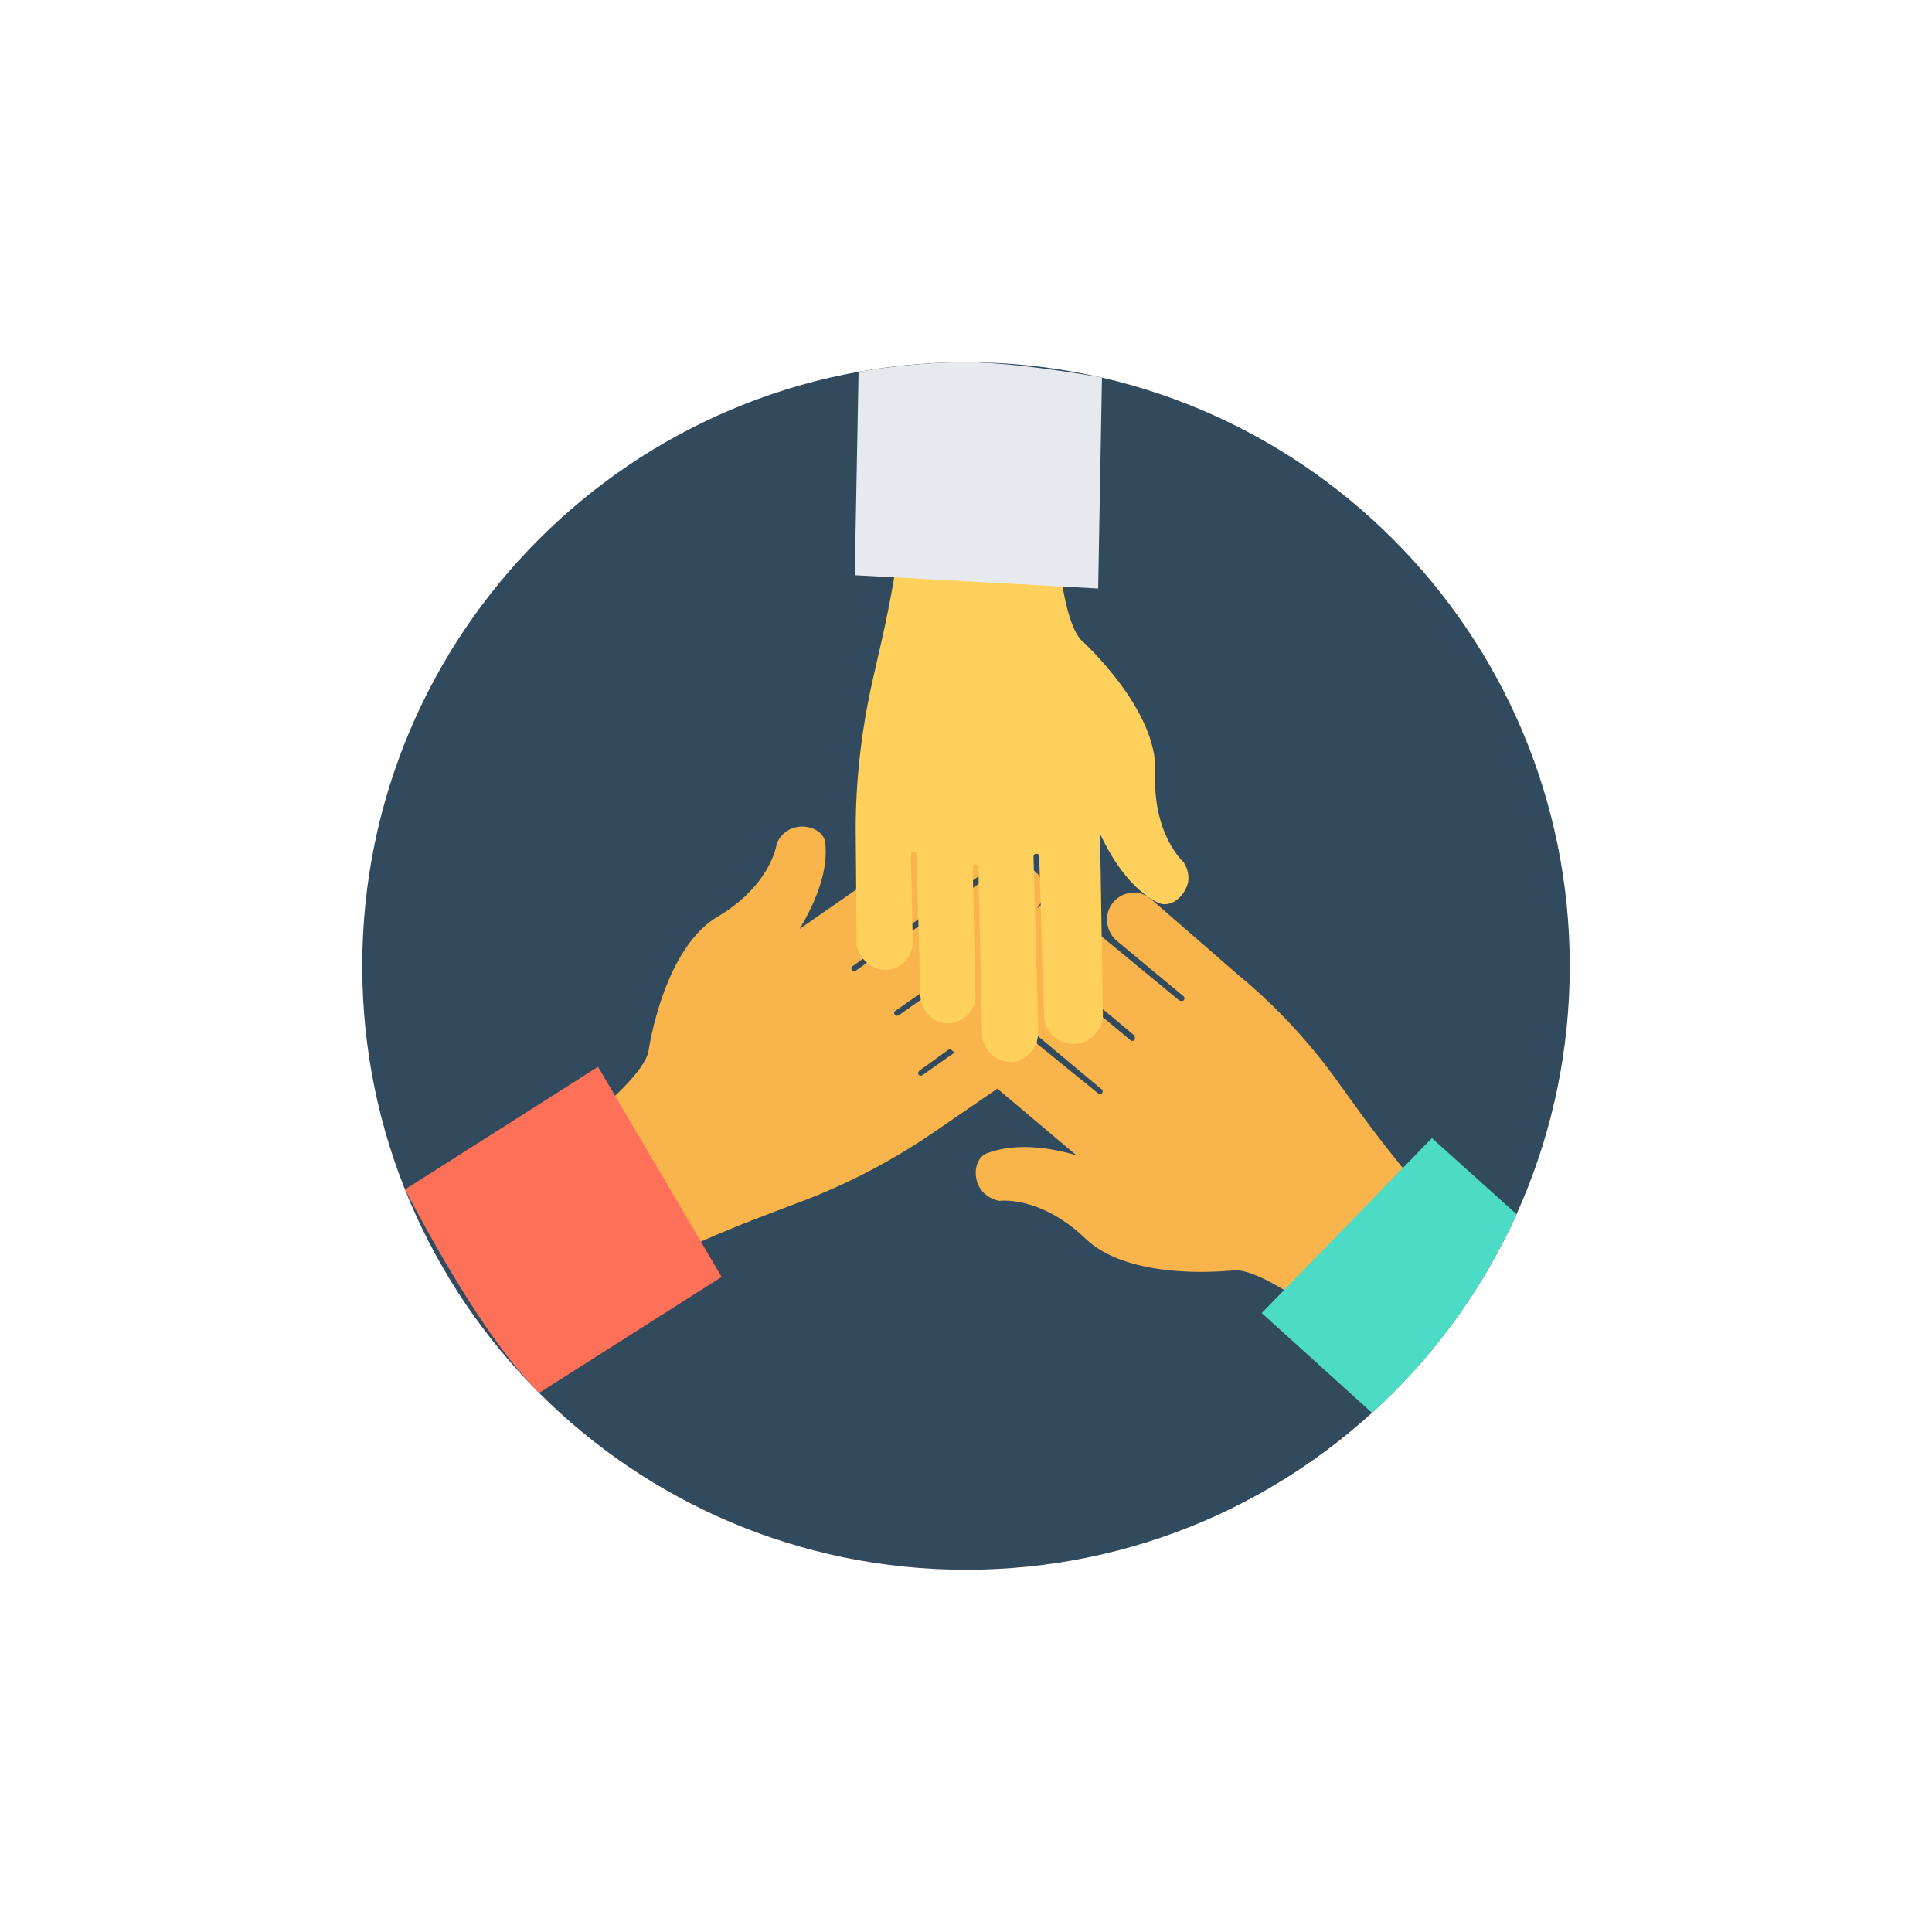 <?xml version="1.0" encoding="UTF-8" standalone="no"?>
<!DOCTYPE svg PUBLIC "-//W3C//DTD SVG 1.1//EN" "http://www.w3.org/Graphics/SVG/1.1/DTD/svg11.dtd">
<svg version="1.1" xmlns="http://www.w3.org/2000/svg" xmlns:xlink="http://www.w3.org/1999/xlink" preserveAspectRatio="xMidYMid meet" viewBox="0 0 640 640" width="640" height="640"><defs><path d="M-364.85 -439.09C-475.31 -439.09 -564.85 -349.55 -564.85 -239.09C-564.85 -128.63 -475.31 -39.09 -364.85 -39.09C-254.39 -39.09 -164.85 -128.63 -164.85 -239.09C-164.85 -349.55 -254.39 -439.09 -364.85 -439.09Z" id="cFmnz0PKY"></path><path d="M320 120C209.54 120 120 209.54 120 320C120 430.46 209.54 520 320 520C430.46 520 520 430.46 520 320C520 209.54 430.46 120 320 120Z" id="a24uQ2elj3"></path><path d="M320.7 271.8L321.06 271.84L321.42 271.89L321.77 271.96L322.12 272.03L322.47 272.13L322.81 272.23L323.15 272.35L323.49 272.48L323.82 272.62L324.15 272.77L324.47 272.94L324.78 273.12L325.09 273.31L325.4 273.52L325.69 273.73L325.98 273.96L326.27 274.2L326.54 274.46L326.81 274.72L327.07 275L327.32 275.29L327.56 275.59L327.79 275.92L328 276.27L328.2 276.61L328.38 276.97L328.55 277.32L328.7 277.69L328.84 278.05L328.96 278.42L329.07 278.8L329.16 279.17L329.24 279.55L329.31 279.93L329.35 280.32L329.39 280.7L329.41 281.08L329.41 281.47L329.4 281.85L329.38 282.23L329.34 282.61L329.29 282.99L329.23 283.37L329.14 283.74L329.05 284.11L328.94 284.48L328.82 284.84L328.68 285.2L328.53 285.55L328.37 285.9L328.19 286.24L328 286.57L327.8 286.9L327.58 287.22L327.35 287.53L327.1 287.84L326.84 288.13L326.57 288.41L326.29 288.69L325.99 288.95L325.68 289.21L325.35 289.45L282.52 320L282.47 320.02L282.43 320.05L282.39 320.08L282.35 320.1L282.31 320.13L282.28 320.16L282.25 320.19L282.21 320.22L282.19 320.25L282.16 320.29L282.14 320.32L282.11 320.35L282.09 320.39L282.08 320.42L282.06 320.45L282.05 320.49L282.03 320.52L282.02 320.56L282.01 320.59L282.01 320.63L282 320.67L282 320.7L282 320.74L282 320.77L282 320.81L282 320.84L282.01 320.87L282.01 320.91L282.02 320.94L282.03 320.97L282.04 321.01L282.06 321.04L282.07 321.07L282.09 321.1L282.1 321.13L282.12 321.16L282.14 321.18L282.16 321.21L282.18 321.24L282.2 321.26L282.23 321.31L282.25 321.35L282.28 321.39L282.31 321.43L282.34 321.47L282.37 321.5L282.4 321.53L282.43 321.56L282.46 321.59L282.49 321.62L282.52 321.64L282.56 321.67L282.59 321.69L282.62 321.7L282.66 321.72L282.69 321.73L282.73 321.75L282.76 321.76L282.8 321.76L282.83 321.77L282.87 321.78L282.91 321.78L282.94 321.78L282.98 321.78L283.01 321.78L283.05 321.78L283.08 321.77L283.11 321.76L283.15 321.76L283.18 321.75L283.21 321.74L283.24 321.72L283.27 321.71L283.3 321.69L283.33 321.68L283.36 321.66L283.39 321.64L283.42 321.62L283.44 321.6L283.46 321.57L330.71 288.19L331 287.98L331.29 287.79L331.59 287.6L331.89 287.43L332.21 287.27L332.52 287.13L332.84 286.99L333.17 286.87L333.5 286.75L333.83 286.65L334.16 286.56L334.5 286.49L334.84 286.42L335.18 286.37L335.53 286.33L335.87 286.3L336.21 286.28L336.56 286.28L336.9 286.28L337.24 286.3L337.59 286.33L337.93 286.37L338.26 286.42L338.6 286.49L338.93 286.56L339.26 286.65L339.59 286.75L339.91 286.87L340.23 286.99L340.54 287.13L340.85 287.27L341.15 287.43L341.45 287.6L341.73 287.79L342.02 287.98L342.29 288.19L342.56 288.41L342.82 288.64L343.07 288.88L343.31 289.13L343.33 289.16L343.35 289.18L343.38 289.2L343.4 289.22L343.42 289.24L343.45 289.26L343.47 289.27L343.49 289.29L343.52 289.31L343.54 289.32L343.56 289.34L343.58 289.35L343.6 289.36L343.62 289.38L343.64 289.39L343.66 289.4L343.68 289.41L343.7 289.43L343.72 289.44L343.74 289.45L343.76 289.46L343.77 289.47L343.79 289.48L343.81 289.5L343.82 289.51L343.83 289.52L343.85 289.53L343.86 289.55L343.87 289.56L343.88 289.58L343.89 289.59L343.9 289.61L343.91 289.62L343.92 289.64L343.92 289.66L343.93 289.68L343.93 289.7L343.93 289.72L343.94 289.74L343.94 289.76L344.12 290.03L344.29 290.29L344.46 290.56L344.61 290.83L344.75 291.1L344.88 291.38L345 291.66L345.11 291.94L345.21 292.22L345.31 292.5L345.39 292.79L345.46 293.08L345.52 293.37L345.57 293.65L345.61 293.94L345.64 294.23L345.66 294.52L345.67 294.81L345.68 295.1L345.67 295.39L345.65 295.68L345.63 295.97L345.59 296.26L345.55 296.54L345.49 296.83L345.43 297.11L345.36 297.39L345.28 297.67L345.19 297.95L345.09 298.22L344.98 298.5L344.86 298.76L344.74 299.03L344.6 299.29L344.46 299.55L344.31 299.81L344.15 300.06L343.98 300.31L343.81 300.55L343.62 300.79L343.86 300.63L344.11 300.48L344.36 300.34L344.61 300.21L344.87 300.09L345.14 299.98L345.4 299.89L345.68 299.8L345.95 299.72L346.23 299.65L346.51 299.59L346.8 299.54L347.08 299.5L347.37 299.47L347.66 299.45L347.96 299.44L348.25 299.44L348.54 299.45L348.84 299.46L349.13 299.49L349.43 299.52L349.72 299.56L350.02 299.62L350.31 299.68L350.6 299.74L350.89 299.82L351.18 299.91L351.47 300L351.76 300.1L352.04 300.21L352.32 300.33L352.59 300.45L352.86 300.59L353.13 300.73L353.4 300.88L353.66 301.03L353.91 301.2L354.16 301.37L354.41 301.55L354.65 301.73L390.55 331.34L390.6 331.36L390.65 331.38L390.69 331.4L390.74 331.42L390.79 331.44L390.83 331.46L390.88 331.48L390.93 331.49L390.97 331.5L391.02 331.52L391.06 331.53L391.11 331.54L391.15 331.55L391.2 331.55L391.24 331.56L391.29 331.57L391.33 331.57L391.37 331.57L391.42 331.57L391.46 331.57L391.5 331.57L391.54 331.57L391.58 331.57L391.62 331.57L391.66 331.56L391.69 331.55L391.73 331.55L391.77 331.54L391.8 331.53L391.84 331.52L391.87 331.5L391.9 331.49L391.93 331.48L391.96 331.46L391.99 331.44L392.02 331.42L392.05 331.4L392.08 331.38L392.1 331.36L392.13 331.34L392.15 331.31L392.17 331.29L392.19 331.26L392.21 331.24L392.23 331.21L392.25 331.18L392.26 331.15L392.28 331.12L392.29 331.09L392.3 331.05L392.31 331.02L392.32 330.99L392.33 330.95L392.34 330.92L392.35 330.88L392.35 330.85L392.36 330.81L392.36 330.78L392.36 330.74L392.36 330.71L392.36 330.67L392.36 330.64L392.36 330.6L392.35 330.57L392.35 330.53L392.34 330.5L392.33 330.46L392.32 330.43L392.31 330.4L392.3 330.36L392.29 330.33L392.28 330.3L392.26 330.27L392.25 330.24L392.23 330.21L392.21 330.18L392.19 330.15L392.17 330.13L392.15 330.1L392.13 330.08L369.76 311.5L369.51 311.26L369.27 311.01L369.03 310.75L368.81 310.49L368.6 310.22L368.4 309.94L368.21 309.66L368.03 309.37L367.86 309.08L367.71 308.78L367.56 308.48L367.43 308.17L367.31 307.86L367.19 307.54L367.1 307.22L367.01 306.9L366.93 306.58L366.87 306.25L366.81 305.92L366.77 305.59L366.74 305.26L366.72 304.93L366.72 304.59L366.73 304.26L366.74 303.93L366.77 303.6L366.82 303.27L366.87 302.94L366.94 302.61L367.02 302.28L367.11 301.96L367.21 301.64L367.33 301.32L367.46 301.01L367.6 300.7L367.76 300.39L367.92 300.09L368.1 299.79L368.3 299.5L368.5 299.21L368.75 298.91L369 298.62L369.26 298.35L369.53 298.09L369.81 297.84L370.1 297.61L370.39 297.38L370.69 297.18L371 296.98L371.32 296.8L371.64 296.63L371.97 296.48L372.3 296.34L372.64 296.21L372.98 296.1L373.32 296L373.67 295.92L374.02 295.85L374.37 295.79L374.72 295.75L375.08 295.72L375.43 295.71L375.79 295.71L376.15 295.72L376.5 295.75L376.85 295.79L377.21 295.85L377.56 295.92L377.9 296.01L378.25 296.11L378.59 296.23L378.93 296.36L379.26 296.51L379.58 296.67L379.91 296.84L380.22 297.04L380.53 297.24L380.83 297.46L381.13 297.7L381.42 297.95L410.39 323.15L411.34 323.93L412.27 324.72L413.2 325.51L414.13 326.31L415.04 327.12L415.96 327.93L416.86 328.75L417.76 329.57L418.66 330.4L419.55 331.24L420.43 332.08L421.31 332.92L422.18 333.77L423.04 334.63L423.9 335.49L424.76 336.36L425.6 337.23L426.44 338.11L427.28 338.99L428.11 339.88L428.93 340.78L429.75 341.68L430.56 342.58L431.37 343.49L432.17 344.41L432.96 345.33L433.75 346.25L434.54 347.18L435.31 348.12L436.08 349.06L436.85 350.01L437.61 350.96L438.36 351.91L439.11 352.87L439.85 353.84L440.58 354.81L441.31 355.79L442.04 356.77L442.75 357.75L443.46 358.74L451.65 370.08L451.69 370.13L451.79 370.27L451.97 370.51L452.21 370.83L452.51 371.25L452.88 371.74L453.3 372.31L453.78 372.95L454.32 373.67L454.91 374.45L455.55 375.3L456.25 376.2L456.98 377.16L457.77 378.18L458.6 379.25L459.46 380.36L460.37 381.51L461.32 382.71L462.3 383.94L463.31 385.2L464.35 386.49L465.42 387.8L466.52 389.14L467.64 390.49L468.79 391.86L469.95 393.23L471.13 394.62L472.33 396.01L473.55 397.39L474.77 398.78L476.01 400.16L477.25 401.52L478.5 402.88L479.76 404.21L481.01 405.53L482.27 406.82L483.52 408.08L484.77 409.31L486.01 410.5L487.24 411.65L457.01 451.02L456.94 450.97L456.75 450.8L456.44 450.53L456.01 450.16L455.47 449.7L454.82 449.15L454.08 448.52L453.24 447.82L452.31 447.05L451.29 446.21L450.2 445.32L449.04 444.37L447.81 443.38L446.52 442.35L445.17 441.29L443.76 440.2L442.32 439.09L440.83 437.96L439.31 436.81L437.76 435.67L436.18 434.53L434.58 433.39L432.98 432.26L431.36 431.16L429.74 430.08L428.12 429.03L426.52 428.01L424.92 427.04L423.35 426.12L421.8 425.25L420.28 424.44L418.79 423.69L417.34 423.02L415.94 422.42L414.6 421.91L413.31 421.48L412.08 421.15L410.92 420.92L409.83 420.8L408.82 420.79L408.76 420.79L408.57 420.82L408.27 420.85L407.85 420.89L407.33 420.94L406.7 420.99L405.98 421.04L405.16 421.1L404.26 421.15L403.27 421.2L402.2 421.24L401.06 421.28L399.86 421.31L398.59 421.32L397.26 421.32L395.88 421.3L394.45 421.27L392.98 421.21L391.47 421.13L389.92 421.02L388.35 420.89L386.75 420.73L385.14 420.54L383.51 420.31L381.87 420.05L380.24 419.75L378.6 419.41L376.97 419.03L375.34 418.6L373.74 418.13L372.16 417.61L370.6 417.04L369.07 416.41L367.59 415.74L366.14 415L364.73 414.21L363.38 413.35L362.09 412.43L360.85 411.45L359.69 410.39L358.55 409.34L357.43 408.34L356.32 407.4L355.21 406.52L354.11 405.69L353.03 404.92L351.96 404.19L350.9 403.52L349.86 402.89L348.83 402.31L347.82 401.78L346.83 401.28L345.85 400.83L344.9 400.42L343.97 400.04L343.07 399.7L342.18 399.39L341.32 399.12L340.49 398.88L339.69 398.66L338.91 398.47L338.16 398.31L337.44 398.17L336.76 398.06L336.11 397.96L335.49 397.88L334.9 397.82L334.36 397.78L333.85 397.75L333.38 397.73L332.94 397.72L332.55 397.71L332.2 397.72L331.9 397.73L331.64 397.74L331.42 397.76L331.25 397.77L331.12 397.78L331.05 397.79L331.02 397.8L330.79 397.75L330.56 397.69L330.33 397.63L330.11 397.57L329.89 397.5L329.67 397.43L329.46 397.36L329.25 397.28L329.04 397.2L328.84 397.11L328.65 397.02L328.45 396.93L328.26 396.84L328.08 396.74L327.9 396.64L327.72 396.54L327.54 396.43L327.37 396.32L327.21 396.21L327.05 396.1L326.89 395.99L326.74 395.87L326.59 395.76L326.44 395.64L326.3 395.52L326.17 395.4L326.03 395.28L325.91 395.16L325.78 395.04L325.66 394.92L325.55 394.79L325.44 394.67L325.33 394.55L325.23 394.43L325.14 394.3L325.05 394.18L324.96 394.06L324.88 393.94L324.8 393.82L324.72 393.7L324.54 393.41L324.37 393.12L324.21 392.81L324.06 392.5L323.93 392.18L323.8 391.85L323.69 391.52L323.59 391.19L323.51 390.85L323.43 390.51L323.37 390.16L323.32 389.81L323.28 389.47L323.25 389.12L323.24 388.77L323.23 388.42L323.24 388.07L323.26 387.73L323.3 387.39L323.35 387.05L323.41 386.71L323.48 386.38L323.56 386.06L323.66 385.74L323.77 385.43L323.89 385.13L324.02 384.83L324.17 384.54L324.33 384.27L324.5 384L324.69 383.75L324.89 383.5L325.1 383.27L325.32 383.05L325.56 382.85L325.8 382.65L326.07 382.48L326.34 382.32L326.63 382.17L326.93 382.05L327.55 381.82L328.18 381.6L328.81 381.4L329.46 381.21L330.11 381.04L330.78 380.88L331.45 380.73L332.12 380.6L332.81 380.48L333.5 380.37L334.2 380.28L334.91 380.2L335.63 380.13L336.35 380.08L337.07 380.03L337.8 380L338.54 379.98L339.29 379.98L340.03 379.98L340.79 380L341.55 380.03L342.31 380.07L343.08 380.12L343.85 380.19L344.62 380.26L345.4 380.35L346.18 380.45L346.97 380.56L347.75 380.68L348.54 380.81L349.34 380.95L350.13 381.1L350.93 381.26L351.73 381.43L352.52 381.62L353.33 381.81L354.13 382.01L354.93 382.22L355.73 382.45L356.54 382.68L330.39 360.63L308.35 375.75L307.33 376.43L306.31 377.11L305.28 377.78L304.26 378.44L303.22 379.1L302.19 379.75L301.15 380.4L300.11 381.04L299.06 381.67L298.02 382.3L296.97 382.92L295.91 383.53L294.85 384.14L293.79 384.75L292.73 385.34L291.66 385.93L290.59 386.52L289.52 387.09L288.44 387.66L287.36 388.23L286.28 388.79L285.19 389.34L284.11 389.88L283.02 390.42L281.92 390.95L280.83 391.48L279.73 391.99L278.62 392.51L277.52 393.01L276.41 393.51L275.3 394L274.19 394.48L273.07 394.96L271.96 395.43L270.84 395.9L269.71 396.35L268.59 396.8L267.46 397.25L266.33 397.68L265.2 398.11L251.97 403.15L251.91 403.17L251.74 403.23L251.47 403.34L251.09 403.48L250.62 403.66L250.05 403.88L249.39 404.13L248.65 404.42L247.82 404.75L246.91 405.11L245.93 405.5L244.88 405.92L243.76 406.37L242.58 406.86L241.34 407.37L240.05 407.91L238.7 408.47L237.31 409.06L235.88 409.68L234.41 410.31L232.9 410.98L231.37 411.66L229.81 412.36L228.23 413.08L226.62 413.82L225.01 414.58L223.38 415.35L221.75 416.14L220.12 416.95L218.48 417.77L216.86 418.6L215.24 419.44L213.64 420.29L212.05 421.15L210.49 422.02L208.96 422.9L207.45 423.78L205.98 424.67L204.54 425.56L203.15 426.46L172.91 387.09L172.99 387.04L173.2 386.9L173.54 386.66L174.01 386.34L174.6 385.94L175.3 385.46L176.1 384.9L177 384.27L177.99 383.57L179.06 382.81L180.21 381.98L181.43 381.1L182.7 380.17L184.04 379.18L185.42 378.15L186.84 377.08L188.3 375.97L189.78 374.82L191.28 373.65L192.8 372.44L194.31 371.21L195.83 369.97L197.34 368.7L198.83 367.43L200.3 366.14L201.74 364.85L203.15 363.56L204.5 362.27L205.81 360.99L207.06 359.71L208.25 358.46L209.36 357.21L210.39 355.99L211.34 354.8L212.19 353.63L212.94 352.49L213.59 351.39L214.12 350.33L214.52 349.32L214.8 348.35L214.81 348.28L214.84 348.1L214.89 347.8L214.95 347.38L215.04 346.86L215.15 346.24L215.28 345.53L215.44 344.72L215.62 343.83L215.83 342.86L216.06 341.82L216.32 340.71L216.6 339.54L216.92 338.3L217.26 337.02L217.64 335.69L218.04 334.31L218.48 332.91L218.95 331.47L219.45 330L219.99 328.51L220.56 327.01L221.17 325.5L221.81 323.99L222.49 322.48L223.21 320.97L223.97 319.48L224.77 318.01L225.61 316.55L226.5 315.13L227.42 313.74L228.39 312.39L229.4 311.08L230.46 309.82L231.56 308.62L232.71 307.48L233.91 306.4L235.16 305.4L236.45 304.47L237.8 303.62L239.11 302.81L240.37 302L241.56 301.17L242.7 300.34L243.79 299.51L244.82 298.67L245.8 297.83L246.72 296.99L247.59 296.15L248.42 295.31L249.2 294.48L249.93 293.66L250.62 292.85L251.26 292.04L251.86 291.24L252.42 290.46L252.95 289.69L253.43 288.94L253.88 288.2L254.29 287.48L254.67 286.78L255.02 286.11L255.33 285.45L255.62 284.82L255.88 284.22L256.11 283.65L256.32 283.1L256.5 282.58L256.66 282.1L256.8 281.65L256.92 281.24L257.02 280.86L257.1 280.53L257.17 280.23L257.22 279.97L257.26 279.76L257.29 279.59L257.31 279.47L257.32 279.4L257.32 279.37L257.42 279.16L257.52 278.95L257.62 278.75L257.73 278.56L257.84 278.37L257.95 278.18L258.06 278L258.18 277.82L258.3 277.64L258.43 277.48L258.55 277.31L258.68 277.15L258.81 276.99L258.94 276.84L259.07 276.7L259.21 276.55L259.34 276.41L259.48 276.28L259.62 276.15L259.76 276.02L259.91 275.9L260.05 275.78L260.19 275.67L260.34 275.56L260.48 275.45L260.63 275.35L260.78 275.26L260.93 275.16L261.07 275.07L261.22 274.99L261.37 274.9L261.52 274.82L261.66 274.75L261.81 274.68L261.96 274.61L262.1 274.55L262.25 274.49L262.39 274.43L262.53 274.38L262.68 274.33L263.01 274.22L263.35 274.12L263.69 274.04L264.04 273.97L264.39 273.91L264.74 273.87L265.1 273.84L265.45 273.83L265.81 273.82L266.17 273.83L266.52 273.86L266.88 273.89L267.23 273.94L267.58 274L267.92 274.07L268.26 274.15L268.6 274.25L268.93 274.36L269.25 274.48L269.57 274.61L269.88 274.75L270.18 274.9L270.47 275.06L270.75 275.24L271.02 275.42L271.28 275.62L271.53 275.82L271.77 276.04L271.99 276.27L272.2 276.5L272.39 276.75L272.57 277L272.74 277.27L272.89 277.54L273.02 277.82L273.13 278.11L273.22 278.42L273.3 278.73L273.35 279.04L273.39 279.37L273.45 280.03L273.49 280.7L273.52 281.37L273.53 282.05L273.52 282.73L273.5 283.42L273.46 284.11L273.41 284.8L273.34 285.49L273.25 286.19L273.15 286.89L273.04 287.6L272.91 288.3L272.76 289.01L272.61 289.72L272.43 290.44L272.25 291.15L272.05 291.87L271.84 292.59L271.61 293.31L271.38 294.03L271.13 294.75L270.87 295.47L270.6 296.2L270.31 296.92L270.02 297.64L269.71 298.37L269.4 299.09L269.07 299.82L268.74 300.54L268.39 301.26L268.03 301.99L267.67 302.71L267.3 303.43L266.91 304.15L266.52 304.86L266.12 305.58L265.72 306.29L265.3 307.01L264.88 307.72L314.33 273.39L314.66 273.18L315 272.99L315.34 272.81L315.69 272.65L316.04 272.5L316.39 272.36L316.74 272.24L317.1 272.13L317.46 272.04L317.81 271.96L318.18 271.89L318.54 271.84L318.9 271.8L319.26 271.77L319.62 271.76L319.98 271.76L320.35 271.77L320.7 271.8ZM342.47 342.36L342.65 342.68L342.81 343L342.95 343.33L343.07 343.66L343.18 344L343.28 344.35L343.38 344.7L343.46 345.06L343.54 345.44L343.62 345.83L363.78 362.2L363.86 362.28L363.96 362.34L364.06 362.38L364.18 362.41L364.29 362.43L364.41 362.44L364.53 362.43L364.64 362.41L364.75 362.38L364.86 362.34L364.95 362.28L365.04 362.2L365.11 362.05L365.17 361.89L365.22 361.74L365.25 361.6L365.27 361.46L365.28 361.34L365.27 361.23L365.25 361.13L365.22 361.05L365.17 360.99L365.11 360.96L365.04 360.94L342.05 341.73L342.27 342.05L342.47 342.36ZM304.41 354.83L304.28 355.04L304.17 355.28L304.12 355.51L304.14 355.72L304.25 355.91L304.37 356.09L304.53 356.22L304.72 356.3L304.95 356.33L305.21 356.3L305.51 356.22L316.22 348.66L314.65 347.4L304.57 354.65L304.41 354.83ZM347.09 319.43L347.08 319.62L347.08 319.81L347.07 319.99L347.07 320.17L347.05 320.35L347.04 320.52L347.02 320.69L346.99 320.85L346.96 321.01L346.93 321.16L346.88 321.31L346.83 321.44L346.77 321.57L374.49 344.57L374.56 344.63L374.63 344.68L374.71 344.72L374.8 344.75L374.88 344.78L374.98 344.79L375.07 344.8L375.17 344.8L375.26 344.79L375.35 344.78L375.44 344.75L375.53 344.72L375.61 344.68L375.68 344.63L375.75 344.57L375.81 344.5L375.86 344.42L375.9 344.34L375.93 344.25L375.96 344.16L375.97 344.06L375.98 343.95L375.98 343.84L375.97 343.73L375.96 343.61L375.93 343.49L375.9 343.37L375.86 343.24L375.81 343.12L375.75 342.99L347.09 319.06L347.09 319.24L347.09 319.43ZM296.54 334.9L296.41 335L296.31 335.12L296.24 335.24L296.19 335.37L296.17 335.5L296.17 335.62L296.2 335.75L296.24 335.86L296.3 335.97L296.38 336.06L296.44 336.17L296.51 336.26L296.6 336.34L296.69 336.4L296.79 336.44L296.91 336.47L297.03 336.48L297.17 336.48L297.32 336.46L297.47 336.43L297.64 336.38L318.74 321.57L318.65 321.48L318.57 321.37L318.48 321.25L318.4 321.12L318.31 320.98L318.22 320.83L318.14 320.67L318.05 320.51L317.97 320.34L317.88 320.17L317.8 320L296.69 334.8L296.54 334.9Z" id="aCAMd4Qx4"></path><path d="M178.58 461.42C182.61 458.86 202.77 446.05 239.06 422.99L198.11 353.39L134.17 394.02C151.18 426.35 165.98 448.82 178.58 461.42Z" id="ad5E4Y5xL"></path><path d="M417.95 434.96C439.87 454.8 452.05 465.83 454.49 468.03C474.65 449.76 491.02 427.4 502.36 402.2C500.49 400.52 491.15 392.13 474.33 377.01L417.95 434.96Z" id="b1WvQSYykP"></path><path d="M302.36 312.13C302.3 309.23 301.8 286.05 301.73 283.15C301.73 282.52 302.05 282.2 302.68 282.2C303.31 282.2 303.62 282.52 303.62 283.15C303.75 287.78 304.76 324.82 304.88 329.45C304.88 334.17 308.35 338.27 312.76 338.9C318.43 339.53 323.46 335.12 323.15 329.45C323.06 325.23 322.3 291.46 322.2 287.24C322.2 286.61 322.52 286.3 323.15 286.3C323.78 286.3 324.09 286.61 324.09 287.24C324.22 292.76 325.23 336.85 325.35 342.36C325.35 347.72 329.76 351.81 335.12 351.81C335.12 351.81 335.12 351.81 335.12 351.81C335.43 351.81 335.75 351.81 336.06 351.81C340.79 350.87 343.94 346.46 343.94 341.73C343.78 335.94 342.52 289.57 342.36 283.78C342.36 283.15 342.68 282.83 343.31 282.83C343.94 282.83 344.25 283.15 344.25 283.78C344.41 289.04 345.67 331.12 345.83 336.38C345.83 341.73 350.55 346.14 356.22 345.83C361.26 345.51 365.35 341.1 365.35 336.06C365.26 330.08 364.5 282.2 364.41 276.22C369.13 286.3 375.43 294.8 383.31 298.9C387.4 301.1 392.13 297.32 393.39 292.91C394.02 291.02 393.7 288.19 392.13 285.67C392.13 285.67 381.73 276.54 382.68 255.75C383.62 234.96 358.11 211.97 358.11 211.97C349.29 202.52 348.98 155.91 348.98 155.91C344.03 156.22 304.47 158.74 299.53 159.06C299.53 180.79 291.97 212.6 291.97 212.6C291.65 213.98 289.13 225.07 288.82 226.46C285.35 242.2 283.46 258.58 283.46 274.65C283.5 278.46 283.75 308.94 283.78 312.76C284.41 317.48 288.82 321.57 293.86 321.26C298.58 320.94 302.36 316.85 302.36 312.13Z" id="buC9R6D6n"></path><path d="M320 120C307.72 120 295.75 121.26 284.41 123.15C284.33 127.64 283.91 150.11 283.15 190.55L363.78 194.96L365.04 125.04C345.3 121.68 330.29 120 320 120Z" id="a2lia6lQli"></path></defs><g><g><g><use xlink:href="#cFmnz0PKY" opacity="1" fill="#324a5e" fill-opacity="1"></use><g><use xlink:href="#cFmnz0PKY" opacity="1" fill-opacity="0" stroke="#000000" stroke-width="1" stroke-opacity="0"></use></g></g><g><use xlink:href="#a24uQ2elj3" opacity="1" fill="#324a5e" fill-opacity="1"></use><g><use xlink:href="#a24uQ2elj3" opacity="1" fill-opacity="0" stroke="#000000" stroke-width="1" stroke-opacity="0"></use></g></g><g><use xlink:href="#aCAMd4Qx4" opacity="1" fill="#f9b54c" fill-opacity="1"></use><g><use xlink:href="#aCAMd4Qx4" opacity="1" fill-opacity="0" stroke="#000000" stroke-width="1" stroke-opacity="0"></use></g></g><g><use xlink:href="#ad5E4Y5xL" opacity="1" fill="#ff7058" fill-opacity="1"></use><g><use xlink:href="#ad5E4Y5xL" opacity="1" fill-opacity="0" stroke="#000000" stroke-width="1" stroke-opacity="0"></use></g></g><g><use xlink:href="#b1WvQSYykP" opacity="1" fill="#4cdbc4" fill-opacity="1"></use><g><use xlink:href="#b1WvQSYykP" opacity="1" fill-opacity="0" stroke="#000000" stroke-width="1" stroke-opacity="0"></use></g></g><g><use xlink:href="#buC9R6D6n" opacity="1" fill="#ffd05b" fill-opacity="1"></use><g><use xlink:href="#buC9R6D6n" opacity="1" fill-opacity="0" stroke="#000000" stroke-width="1" stroke-opacity="0"></use></g></g><g><use xlink:href="#a2lia6lQli" opacity="1" fill="#e6e9ee" fill-opacity="1"></use><g><use xlink:href="#a2lia6lQli" opacity="1" fill-opacity="0" stroke="#000000" stroke-width="1" stroke-opacity="0"></use></g></g></g></g></svg>